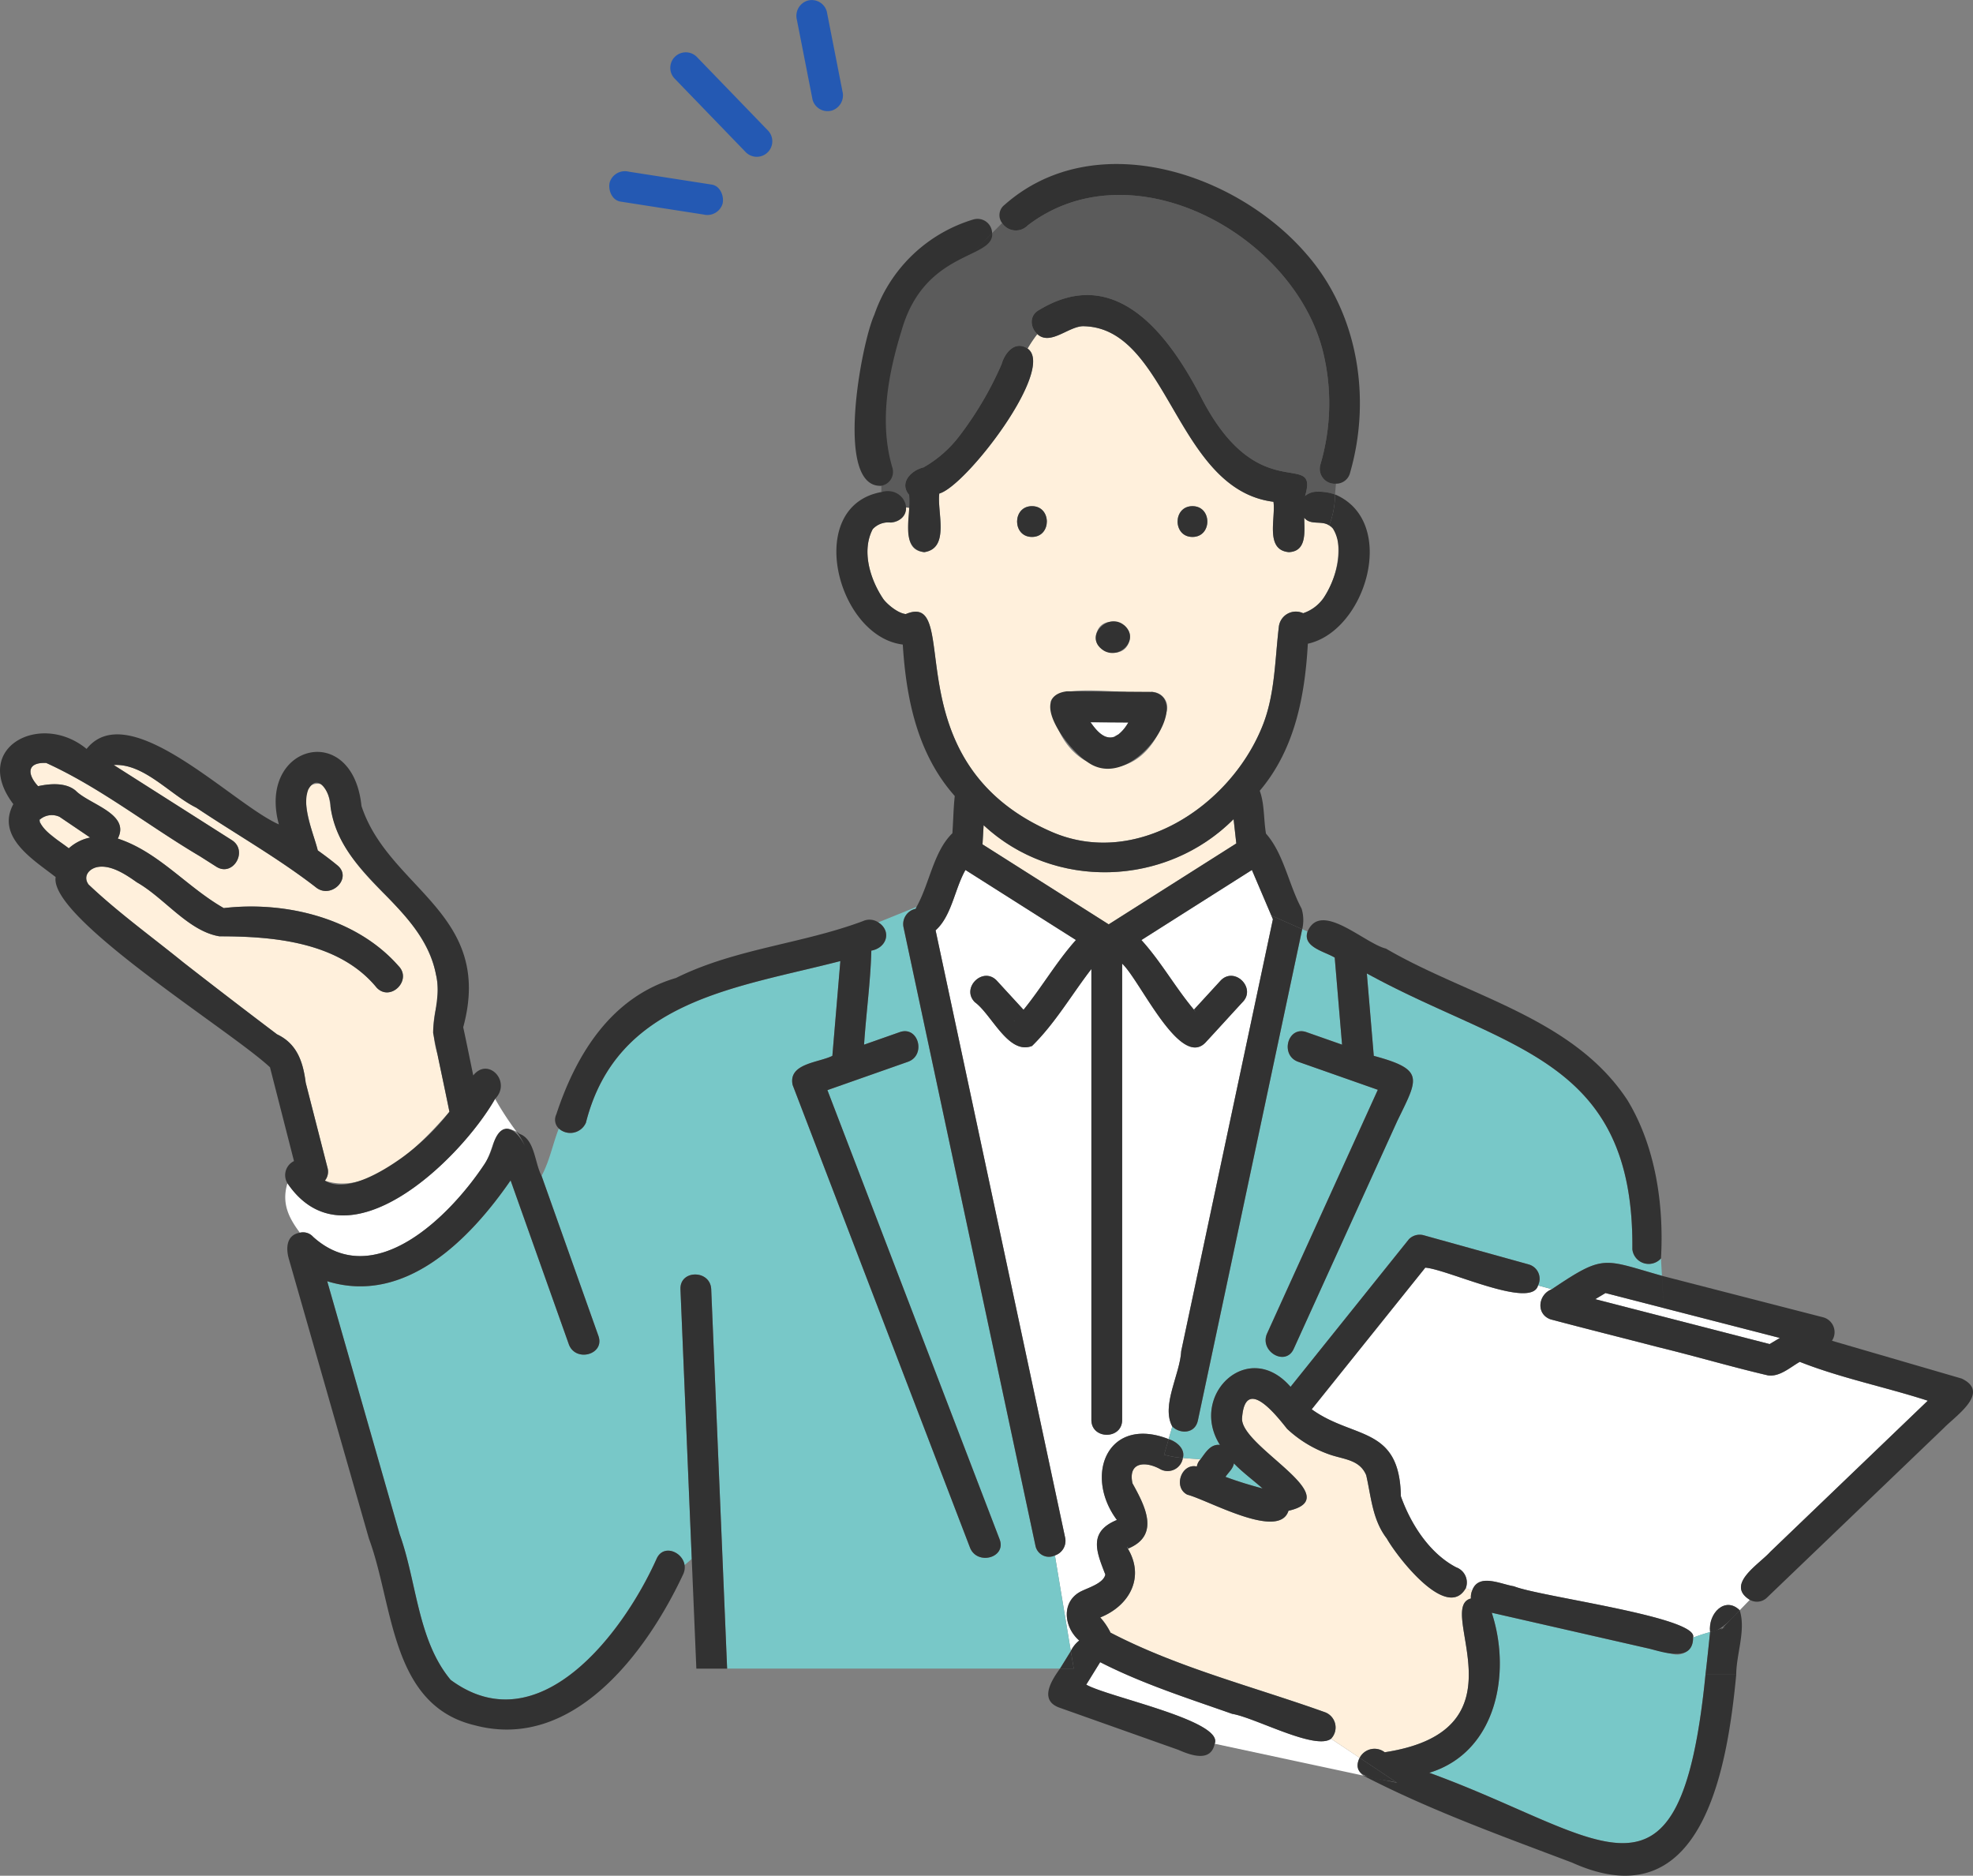 <svg xmlns="http://www.w3.org/2000/svg" xmlns:xlink="http://www.w3.org/1999/xlink" width="347.125" height="330" viewBox="0 0 347.125 330"><rect x="0" y="0" width="347.125" height="330" fill="#808080" stroke="none"/><defs><style>.a{fill:none;}.b{clip-path:url(#a);}.c{fill:#78c8c8;}.d{fill:#fff0dc;}.e{fill:#fff;}.f{fill:#5b5b5b;}.g{fill:#323232;}.h{fill:#2459b3;}</style><clipPath id="a"><rect class="a" width="347.125" height="330"/></clipPath></defs><g class="b"><path class="c" d="M139.922,118.488c-.2-.486-.235-.376-.123-.18a2.136,2.136,0,0,1,.123.18" transform="translate(70.381 59.505)"/><path class="c" d="M140.814,119.508c.075.069.156.123,0,0" transform="translate(70.925 60.193)"/><path class="c" d="M4.62,96l0,0,.012.044A.184.184,0,0,0,4.62,96" transform="translate(2.326 48.351)"/><path class="c" d="M4.615,96.116c.014.02.024.044.038.065a.384.384,0,0,0-.038-.065" transform="translate(2.324 48.411)"/><path class="c" d="M130.893,85.93a.456.456,0,0,0,.1-.066c-.032,0-.077.05-.1.066" transform="translate(65.928 43.248)"/><path class="c" d="M153.785,71.092c.056-.042.068-.054,0,0" transform="translate(77.458 35.789)"/><path class="c" d="M129.419,86.24c-.107-.051-.238-.117-.235-.113a.5.5,0,0,0,.235.113" transform="translate(65.067 43.38)"/><path class="c" d="M130.944,85.908l-.081.048c-.09.083-.125.134.081-.048" transform="translate(65.877 43.27)"/><path class="c" d="M4.679,96.234l.006.03c.1.308.072.152-.006-.03" transform="translate(2.357 48.471)"/><path class="c" d="M128.857,85.91c.144.126.095.081,0,0" transform="translate(64.902 43.271)"/><path class="d" d="M114.957,100.277l22.2,14.074,22.454-14.237-.478-4.272c-11.894,11.932-31.582,12.6-43.981,1.059l-.194,3.376" transform="translate(57.901 48.274)"/><path class="c" d="M155.747,61.626c.036.026.071.05.132.086-.051-.03-.1-.066-.147-.1l.015.014" transform="translate(78.438 31.032)"/><path class="c" d="M4.692,96.255a.745.745,0,0,0-.053-.1c.05.194.092.223.053.1" transform="translate(2.337 48.433)"/><path class="c" d="M4.664,95.809a.262.262,0,0,0-.056.2l.044-.039c.023-.1.038-.182.012-.162" transform="translate(2.321 48.255)"/><path class="c" d="M4.644,95.923l0-.012-.008.008,0,.009.008,0" transform="translate(2.335 48.308)"/><path class="c" d="M155.7,61.59l.062.042c-.072-.062-.092-.069-.062-.042" transform="translate(78.413 31.014)"/><path class="c" d="M4.675,96.227l.008.017a.056.056,0,0,0-.011-.029l0,.012" transform="translate(2.353 48.461)"/><path class="c" d="M4.65,95.922c-.011.006-.027.021-.042.032a.236.236,0,0,0,.015.081c.011-.038.018-.077.027-.113" transform="translate(2.321 48.314)"/><path class="c" d="M4.7,96.309c-.027-.093-.048-.186-.069-.28a.374.374,0,0,0,.069.28" transform="translate(2.328 48.367)"/><path class="c" d="M4.606,95.951l0,.011,0-.011" transform="translate(2.32 48.328)"/><path class="c" d="M4.616,96.056l.008-.035-.015-.063a.732.732,0,0,0,.008.1" transform="translate(2.321 48.332)"/><path class="d" d="M75.182,140.515a14.555,14.555,0,0,1-.123-8.618c1.173-8.042-4-14.605-9.482-19.814-4.352-4.377-8.24-8.792-9.221-15.138-.2-1.284-.439-3.176-1.65-3.961-5.3-.914-1.155,9.245-.594,11.667,1.186.848,2.352,1.72,3.469,2.646,2.689,2.224-1.162,6.033-3.825,3.827-6.643-5.138-14.019-9.312-21-13.98-4.639-2.286-9.2-7.833-14.541-7.517l20.778,13.219c2.934,1.868.215,6.55-2.732,4.675l-2.886-1.836C24.322,100.342,15.883,93.61,6.339,89.272c-3.4-.153-3.419,1.946-1.431,4.085,2.074-.456,4.846-.686,6.6.779,2.4,2.44,9.688,4.069,7.418,8.439,7.168,2.329,12.184,8.559,18.65,12.231,10.84-1.268,23.343,1.746,30.74,10.183,2.449,2.49-1.4,6.349-3.83,3.827-6.612-8.085-18.22-9.051-27.671-9.045-5.485-.911-9.667-6.741-14.521-9.493-1.8-1.274-4.406-3.058-6.773-2.725-1.618.23-2.8,1.642-1.738,3.1,5.18,4.912,11.132,9.207,16.707,13.73q8.172,6.388,16.455,12.629c3.525,1.648,4.591,4.9,5.042,8.5q1.915,7.482,3.831,14.962a2.506,2.506,0,0,1-.453,2.274c8.138,2.774,17.028-6.5,21.91-12.121q-1.047-5.055-2.09-10.111" transform="translate(1.796 44.96)"/><path class="d" d="M7.565,99.591c.732.544,1.465,1.072,2.2,1.612a7.937,7.937,0,0,1,3.75-1.892L8.144,95.67a3.207,3.207,0,0,0-3.476.483l-.008.026c.036-.012,0,.045-.015.048.2,1.505,1.862,2.425,2.92,3.365" transform="translate(2.34 48.044)"/><path class="c" d="M4.6,95.956l.014-.012v0l-.014.014" transform="translate(2.316 48.324)"/><path class="c" d="M118.611,119.585c.056-.066.137-.122.192-.194a.8.8,0,0,0-.192.194" transform="translate(59.741 60.134)"/><path class="e" d="M38.28,152.848c10.76,9.7,24.077-3.657,30.1-12.73,1.815-2.43,1.535-7.807,5.688-5.776a53.3,53.3,0,0,1-3.771-5.776c-6.09,10.645-26.108,30.186-36.535,14.849-1.108,3.622.344,6.225,2.186,8.7a2.373,2.373,0,0,1,2.332.731" transform="translate(16.811 64.756)"/><path class="e" d="M175.2,211.306l-5.036-3.358c-2.786,2.083-13.4-3.731-17.4-4.383-7.831-2.758-15.811-5.3-23.22-9.091l-2.446,3.953c3.753,2.182,24.2,6.315,22.6,10.4l26.108,5.594a2.345,2.345,0,0,1-.607-3.119" transform="translate(64.017 97.952)"/><path class="d" d="M193.948,198.793a3.033,3.033,0,0,1,.221-1.41l-1.119-.413c-3.283,5.863-12.094-5.5-13.9-8.735-2.531-3.293-2.734-7.27-3.616-11.126-1.147-2.77-3.949-2.774-6.448-3.651a21.029,21.029,0,0,1-7.475-4.517c-2.074-2.621-7.386-9.281-7.921-1.919-.454,5,18.785,13.933,8.166,16.334-1.638,5.23-14.085-1.869-17.792-2.83-2.52-1.247-1.093-5.564,1.665-4.958a2.471,2.471,0,0,1,.648-1.265c-1.036-.087-2.072-.138-3.107-.235a2.706,2.706,0,0,1-3.992,1.955c-2.591-1.43-5.688-1.286-4.87,2.5,2.149,3.887,4.982,9.153-.812,11.5,2.979,4.989.368,10-4.858,12.1a11.662,11.662,0,0,1,1.807,2.672c11.92,6.2,25.114,9.491,37.718,14a2.858,2.858,0,0,1,1.078,4.666l5.034,3.358a2.941,2.941,0,0,1,4.407-.979c25.578-3.911,8.783-25.409,15.169-27.053" transform="translate(64.84 82.434)"/><path class="e" d="M168.314,109.7l.221.1-3.416-8.009-19.442,12.327c3.419,3.752,5.959,8.339,9.242,12.249q2.362-2.571,4.72-5.143c2.447-2.5,6.3,1.349,3.827,3.828-2.186,2.368-4.349,4.764-6.541,7.127-4.5,4.591-11.518-11.048-14.634-13.912v80.275c0,3.489-5.413,3.483-5.413,0V119.211c-3.464,4.49-6.394,9.583-10.442,13.539-4.158,1.635-7.085-5.534-10.061-7.7-2.474-2.474,1.38-6.329,3.828-3.828l4.738,5.162c3.218-3.958,5.834-8.5,9.218-12.273l-19.437-12.323c-1.905,3.343-2.409,8.073-5.254,10.619l14.932,70q3.927,18.4,7.851,36.8a2.7,2.7,0,0,1-1.789,3.171l2.8,16.829a5.149,5.149,0,0,1,1.481-1.854c-2.849-2.459-3.2-7.147.629-8.8,1.2-.565,3.681-1.359,3.958-2.812-1.511-3.916-3.09-7.493,2.038-9.6-5.9-7.924-1.559-18.388,9.1-14.226l.644-2.216c-2-3.66,1.361-9.169,1.57-13.274q8.068-37.985,16.133-75.97c-.095-.221-.188-.442-.283-.663Z" transform="translate(55.136 51.268)"/><path class="e" d="M234.147,198.316l27.723-26.585c-7.43-2.406-15.3-3.98-22.519-6.836-1.714.968-3.54,2.684-5.622,2.376-6.43-1.5-12.808-3.392-19.241-4.952-6.324-1.647-12.67-3.227-18.982-4.9-2.625-.932-2.2-4.4.236-5.309l-2.443-.662c-1.167,4.281-15.928-2.861-19.836-3.126q-9.99,12.459-19.982,24.917c7.321,5.3,15.488,2.875,15.685,15.3,1.738,4.89,5.046,10.069,9.751,12.511a2.828,2.828,0,0,1,1.672,3.658l1.119.414c1.12-3.1,4.994-1.113,7.353-.74,4.511,1.853,32.624,5.409,31.505,9.033a28.712,28.712,0,0,1,3.006-.982c-.394-3.3,2.651-6.344,5.2-3.842l1.773-1.833c-4.338-2.705,1.624-6.224,3.6-8.434" transform="translate(77.304 74.704)"/><path class="d" d="M184.288,76.089a4.464,4.464,0,0,0-.9-2.317c.024.024.068.071.153.156a3.173,3.173,0,0,0-.806-.71,7.665,7.665,0,0,1-.61,1.132,7.665,7.665,0,0,0,.61-1.132c-1.349-.938-3.3.048-4.394-1.368.01,2.316.544,5.927-2.707,6.064-4.255-.385-2.281-6-2.707-8.86-17.225-2.186-18.382-30.394-33.243-30.882-2.627-.206-5.964,3.553-8.311,1.377a23.331,23.331,0,0,0-1.713,2.544c5.043,3.5-10.753,24.157-15.522,25.508-.433,3.216,1.917,9.631-2.643,10.312-4.1-.31-2.353-5.6-2.707-8.345a2.745,2.745,0,0,0-.522.1,2.709,2.709,0,0,1-2.674,3.042,3.731,3.731,0,0,0-3.174,1.161c-2.006,3.825-.451,8.837,1.824,12.232.472.723,2.459,2.556,4,2.707,10.251-4.328-2.871,25.856,25.556,38.272,14.807,6.521,31.281-4.335,37.033-18.194,2.392-5.654,2.322-11.921,3.052-17.931a3.013,3.013,0,0,1,4.261-2.293,7.151,7.151,0,0,0,3.586-2.668,15.317,15.317,0,0,0,2.552-9.9m-53.844-.851c-3.489,0-3.484-5.413,0-5.413s3.483,5.413,0,5.413m11.473,16.6c1.253-3.281,7.082-1.346,5.523,2.086-1.253,3.281-7.084,1.344-5.523-2.086m12.244,14.092c-3.973,14.784-18.748,11.891-20.406-1.737,1.024-3.514,14.056-1.071,17.8-1.69a2.735,2.735,0,0,1,2.61,3.427m4.519-30.689c-3.489,0-3.483-5.413,0-5.413s3.482,5.413,0,5.413" transform="translate(51.121 19.223)"/><path class="f" d="M108.584,76.038c0-.108-.591-.364-.577-.468-1.8-2.167.374-4.294,2.537-4.83a20.772,20.772,0,0,0,6.349-5.574,60.407,60.407,0,0,0,7.388-12.578c.564-2,2.349-4.225,4.568-2.758a23.172,23.172,0,0,1,1.711-2.544c-1.216-1.135-1.513-3.269.373-4.264,13.614-8.212,22.943,4.681,28.591,15.656,10.1,19.434,20.6,8.682,18.149,17.1,1.428-1.21,3.625-.792,5.276-.256.044-.653.093-1.293.17-1.916a2.622,2.622,0,0,1-2.753-3.335,38.155,38.155,0,0,0,.453-19.942c-5.147-20.579-33.633-36.166-51.931-22.166a2.9,2.9,0,0,1-4.511-.414c-.55.55-1.153,1.155-1.759,1.759.123,1.177-2.421,1.517-3.878,1.944-15.237,4.633-17.33,25.817-14.216,39.509.505,1.7-.068,2.687-1.4,3.021v1.095c1.785-.332,3.111.54,3.343,2.622.182-.05,2.328.29,2.493.277,0-.474-.37-1.465-.37-1.938" transform="translate(51.938 11.488)"/><path class="c" d="M166.313,220.208a2.419,2.419,0,0,1-3.43-1.734q-7.673-35.971-15.348-71.942-3.925-18.4-7.851-36.8a2.746,2.746,0,0,1,2.14-3.287c.042-.114.095-.224.141-.337l-6.724,2.722c2.374,1.517,1.534,4.469-1.226,4.976-.137,5.5-.919,11.035-1.278,16.545l6.269-2.206c3.3-1.159,4.7,4.072,1.439,5.221l-14.156,4.98q15.148,39.512,30.295,79.023c1.251,3.261-3.985,4.66-5.219,1.439q-10.339-26.967-20.677-53.934-5.26-13.718-10.518-27.436c-.821-3.825,4.588-3.886,6.989-5.123l1.407-16.676c-18.44,4.774-39.3,6.888-44.76,28.427a3,3,0,0,1-4.773,1.032c-1.057,2.684-1.6,5.669-3.034,8.335q5,14.083,10.005,28.164c1.17,3.295-4.061,4.7-5.221,1.439q-5.116-14.4-10.234-28.807c-7.126,10.342-18.531,21.988-32.264,17.742l12.744,44.51C54.055,224.87,54.16,235.093,60,242.1c15.55,11.461,30.4-8.3,36.239-21.33,1.191-2.615,4.564-1.2,4.908,1.146l1.275-1.093q-.992-23.721-1.986-47.441c-.146-3.49,5.267-3.472,5.413,0q1.4,33.368,2.794,66.735h58.562q.954-1.543,1.91-3.084Z" transform="translate(19.284 53.442)"/><path class="c" d="M148.1,165.886q-3.108,14.634-6.215,29.269c-.5,2.362-3.156,2.389-4.5,1.056l-.644,2.218c1.507.46,2.959,1.8,2.5,3.316,1.036.095,2.071.146,3.107.235.869-1.153,1.741-2.729,3.421-2.535-5.531-8.751,4.968-18.823,12.422-10.219L179,163.265a2.656,2.656,0,0,1,2.634-.7q9.216,2.562,18.432,5.123a2.612,2.612,0,0,1,1.66,3.695l2.445.66c9.27-6.24,9-5.26,19.358-2.35l-.176-3.075a2.89,2.89,0,0,1-5.037-1.609c.341-33.839-22.2-35.048-46.715-48.522l1.223,14.5c9.063,2.463,7.792,3.913,4.134,11.455q-9.11,20.049-18.222,40.1c-1.441,3.17-6.1.415-4.675-2.732q9.735-21.425,19.471-42.852l-13.993-4.923c-3.27-1.15-1.854-6.379,1.439-5.221l6.267,2.206q-.645-7.66-1.292-15.319c-1.789-1.08-5.7-1.848-4.782-4.573l-.938-.417L148.1,165.886" transform="translate(68.871 54.76)"/><path class="c" d="M210.266,196l-32.042-7.308c3.478,10.611.844,24.529-10.99,28.153,31,11.266,44.107,27.486,48.593-17.262h0c.295-2.5.552-5,.815-7.5a28.487,28.487,0,0,0-3.006.98,2.785,2.785,0,0,1-3.37,2.932" transform="translate(84.232 95.041)"/><path class="c" d="M131.993,181.291c.14-.116-.266-.629,0,0" transform="translate(66.435 91.157)"/><path class="c" d="M144.87,171.222c-.146.944-.977,1.594-1.478,2.368,2.137.8,4.319,1.462,6.523,2.042-1.668-1.481-3.5-2.806-5.045-4.41" transform="translate(72.223 86.24)"/><path class="c" d="M130.463,86.214c.3-.11-.075-.038-.12.036.041-.012.08-.026.12-.036" transform="translate(65.651 43.395)"/><path class="e" d="M133.733,85.352c.183-.26.347-.532.513-.8L127.6,84.5c.9,1.283,2.31,3.107,4.072,2.6a5.123,5.123,0,0,0,2.065-1.749" transform="translate(64.267 42.563)"/><path class="c" d="M130.271,86.291a.619.619,0,0,1,.108-.072l-.057.018c-.017.018-.042.029-.051.054" transform="translate(65.614 43.426)"/><path class="e" d="M198.714,153.929l.029.493-.029-.493-10.257-2.64-1.806,1.077,30.678,7.9,1.8-1.077q-10.208-2.63-20.42-5.257" transform="translate(94.012 76.201)"/><path class="g" d="M155.08,107.776q-8.068,37.985-16.133,75.97c-.214,4.135-3.567,9.584-1.57,13.274l1.287-4.436-1.287,4.436c1.346,1.334,4,1.307,4.5-1.057q9.178-43.216,18.354-86.434l-5.436-2.416c.095.221.188.442.283.663" transform="translate(68.875 53.95)"/><path class="g" d="M185.739,58.112c-.045-.017-.1-.029-.141-.045a15.626,15.626,0,0,1-1.028,5.436,2.1,2.1,0,0,1,.251.161c-.041-.045.156.117.209.14-.062-.036-.1-.06-.132-.086.165.144.32.338.48.493-.086-.086-.129-.131-.153-.156,2.245,3.7.331,9.248-1.654,12.22a7.148,7.148,0,0,1-3.586,2.668,3.015,3.015,0,0,0-4.263,2.295c-.729,6.009-.659,12.278-3.052,17.931-5.75,13.858-22.226,24.717-37.033,18.193-28.468-12.456-15.258-42.536-25.555-38.27-1.537-.146-3.537-1.989-4-2.708-2.275-3.392-3.831-8.407-1.824-12.232a3.736,3.736,0,0,1,3.174-1.161c4.7-.58,2.666-6.6-1.662-5.365v0c-13.625,2.528-7.848,25.408,3.774,26.829.6,9.545,2.571,19.247,9.145,26.65-.236,2.17-.259,4.37-.418,6.55-3.319,3.21-4.013,8.866-6.308,12.954l1.737-.7-1.737.7c-.047.113-.1.223-.141.337a2.745,2.745,0,0,0-2.138,3.287q3.925,18.4,7.851,36.8l15.347,71.942a2.419,2.419,0,0,0,3.43,1.734l-1.4-8.374,1.4,8.374a2.7,2.7,0,0,0,1.789-3.173q-3.925-18.4-7.851-36.8l-14.932-70c2.845-2.547,3.349-7.276,5.254-10.619q9.719,6.16,19.437,12.323c-3.385,3.777-6,8.315-9.218,12.271l-4.738-5.161c-2.442-2.5-6.308,1.352-3.827,3.827,2.973,2.168,5.9,9.33,10.06,7.7,4.048-3.958,6.977-9.051,10.442-13.541v79.329c0,3.484,5.413,3.49,5.413,0V140.591c3.107,2.854,10.13,18.5,14.632,13.913,2.194-2.365,4.356-4.759,6.544-7.129,2.465-2.475-1.377-6.33-3.828-3.827q-2.359,2.571-4.72,5.141c-3.281-3.91-5.822-8.5-9.242-12.247l19.443-12.327,3.416,8.009,5.436,2.416a6.915,6.915,0,0,0-.117-3.637c-2.265-4.2-3.14-9.67-6.258-13.181-.432-2.474-.238-5.192-1.1-7.542,6.165-7.261,7.942-16.629,8.463-25.869,10.242-2.26,15.885-21.358,4.937-26.2m-56.55,92.547c-.035.042-.1.074-.125.12a.75.75,0,0,1,.192-.194c-.023.024-.047.048-.068.074m33.261.1c.158.123.077.069,0,0m-1.436-1.708a2.055,2.055,0,0,0-.125-.18c-.11-.194-.078-.3.125.18m-13.948-16.19-1.3.823-22.2-14.074.194-3.376c12.4,11.542,32.088,10.872,43.981-1.059l.478,4.272-21.157,13.414m34.888-54.922L182,77.9l-.047.036" transform="translate(49.289 28.94)"/><path class="g" d="M170.615,69.13a3.234,3.234,0,0,0-1.806.747c2.466-8.407-8.046,2.335-18.149-17.1-5.64-10.969-14.995-23.871-28.592-15.653-1.886,1-1.589,3.128-.373,4.263a14.661,14.661,0,0,1,1.131-1.287,14.661,14.661,0,0,0-1.131,1.287c2.346,2.174,5.687-1.58,8.311-1.376,14.819.454,16.07,28.735,33.243,30.881.426,2.858-1.546,8.478,2.707,8.86,3.252-.138,2.717-3.746,2.707-6.063,1.095,1.416,3.046.429,4.394,1.368a15.626,15.626,0,0,0,1.028-5.436,8.482,8.482,0,0,0-3.469-.49" transform="translate(60.802 17.387)"/><path class="g" d="M143.154,216.61,112.86,137.588l14.156-4.98c3.264-1.149,1.859-6.382-1.439-5.221l-6.269,2.206c.359-5.511,1.14-11.043,1.278-16.545,2.759-.507,3.6-3.46,1.225-4.976l-6.391,2.586,6.391-2.586a2.78,2.78,0,0,0-2.716-.211c-10.763,4.021-22.468,4.828-32.885,10-11.342,3.322-17.549,13.356-21.054,24.011a2.117,2.117,0,0,0,.448,2.471,11.972,11.972,0,0,1,2.606-4.216,11.972,11.972,0,0,0-2.606,4.216,3,3,0,0,0,4.771-1.032c5.452-21.539,26.332-23.657,44.76-28.427q-.7,8.336-1.406,16.674c-2.407,1.206-7.806,1.322-6.989,5.123q5.26,13.72,10.518,27.436,10.337,26.969,20.677,53.935c1.233,3.219,6.469,1.822,5.219-1.439" transform="translate(32.714 54.197)"/><path class="g" d="M211.786,139.384c-9.547-14.632-28.165-18.322-42.528-26.728-3.771-.911-11.478-8.511-13.795-2.991l2.95,1.313-2.95-1.313c-.92,2.726,2.988,3.492,4.78,4.573q.645,7.66,1.293,15.319l-6.27-2.2c-3.29-1.159-4.706,4.069-1.439,5.219l14,4.923q-9.737,21.427-19.473,42.852c-1.43,3.147,3.233,5.9,4.673,2.732q9.112-20.051,18.225-40.1c3.628-7.475,4.946-9.019-4.135-11.453q-.611-7.252-1.222-14.5c24.558,13.491,47.049,14.683,46.715,48.521a2.889,2.889,0,0,0,5.036,1.609l-.179-3.132.179,3.132c.535-9.315-.916-19.576-5.855-27.765" transform="translate(74.585 54.232)"/><path class="g" d="M98.6,207.7c-5.822,13.026-20.7,32.8-36.239,21.331-5.843-7.012-5.947-17.235-8.974-25.629L40.639,158.892c13.738,4.245,25.135-7.4,32.264-17.74l10.236,28.807c1.158,3.26,6.389,1.855,5.219-1.439q-5-14.083-10.005-28.164a11.852,11.852,0,0,1-3.382,3.989,11.852,11.852,0,0,0,3.382-3.989c-1.232-2.31-1.162-6.437-3.9-7.4a3.146,3.146,0,0,0-.5-.374,12.672,12.672,0,0,1,2.528,7.251c.406-4.2-4.409-11.951-6.649-4.977a12.645,12.645,0,0,1-1.567,3.5c-6.015,9.07-19.349,22.436-30.1,12.732a2.371,2.371,0,0,0-2.331-.731c2.045,2.75,4.559,5.347,4.559,9.024,0-3.676-2.514-6.273-4.559-9.024-2.421.4-2.474,2.77-1.94,4.625q7.042,24.59,14.082,49.181c4.361,11.754,3.768,29.335,18.637,32.857,17.271,4.586,30.221-12.805,36.663-26.588,1.435-3.147-3.23-5.9-4.673-2.732" transform="translate(16.93 66.515)"/><path class="g" d="M140.4,59.22c-3.483,0-3.489,5.413,0,5.413s3.489-5.413,0-5.413" transform="translate(69.4 29.828)"/><path class="g" d="M121.623,64.633c3.483,0,3.489-5.413,0-5.413s-3.489,5.413,0,5.413" transform="translate(59.942 29.828)"/><path class="g" d="M155.966,61.852c-.026-.029-.027-.029,0,0" transform="translate(78.546 31.143)"/><path class="g" d="M155.691,61.585c.014.012.038.029.077.056a.709.709,0,0,0-.077-.056" transform="translate(78.418 31.019)"/><path class="g" d="M129.568,77.823c2.728,1.674,6.293-1.729,3.857-4.251-2.887-2.818-7.529,1.836-3.857,4.251" transform="translate(64.578 36.614)"/><path class="g" d="M171,35.087c-12.455-14.506-37.455-22.615-53.173-8.706a2.274,2.274,0,0,0-.415,3.191c.489-.49.938-.938,1.3-1.3-.359.359-.809.807-1.3,1.3a2.9,2.9,0,0,0,4.51.414c18.3-14,46.779,1.585,51.931,22.166a38.155,38.155,0,0,1-.453,19.942,2.622,2.622,0,0,0,2.753,3.335c.244-1.991.807-3.788,2.7-5.051-1.9,1.263-2.46,3.06-2.7,5.051a2.508,2.508,0,0,0,2.468-1.9C182.4,60.481,180.07,45.476,171,35.087" transform="translate(58.901 9.666)"/><path class="g" d="M121.233,31.058l2.956-2.956a2.57,2.57,0,0,0-3.322-2.379,26.446,26.446,0,0,0-17.4,16.754c-2.253,4.854-7.129,30.486,1.225,30.1v0a2.5,2.5,0,0,0,1.934-3.239c-2.34-7.908-.726-16.5,1.668-24.2,4.1-14.16,16.306-12.381,15.9-17.032l-2.956,2.956" transform="translate(50.364 12.894)"/><path class="g" d="M127.434,40.937c-1.466,2.478-2.77,5.337-4.678,8.2,1.908-2.861,3.212-5.72,4.678-8.2-2.227-1.459-4,.755-4.568,2.758a60.406,60.406,0,0,1-7.388,12.578,20.809,20.809,0,0,1-6.349,5.574c-2.156.526-4.34,2.674-2.537,4.83.49,3.135-1.86,9.5,2.674,10.081,4.562-.683,2.209-7.093,2.643-10.314,4.7-1.283,20.587-22.008,15.524-25.507" transform="translate(53.352 20.382)"/><path class="g" d="M125.774,80.886c-6.939.926.4,10.335,3.419,12.253,7.982,6.3,19.354-11.084,11.587-12.156q-7.5-.05-15.007-.1m6.093,7.556c.095.08.144.125,0,0m.492.325s.128.062.235.113a.5.5,0,0,1-.235-.113m2.824-.556c-.066.062-.132.122-.2.18.084-.045.036,0-.054.048-.206.182-.171.129-.081.047-.159.092-.389.218-.573.322.233,0-.277.111-.281.17.009-.024.035-.035.051-.054-1.762.51-3.171-1.313-4.07-2.6l6.648.044a7.531,7.531,0,0,1-1.439,1.841" transform="translate(61.893 40.74)"/><path class="g" d="M130.3,86.27a1.064,1.064,0,0,0,.23-.116.353.353,0,0,0-.23.116" transform="translate(65.631 43.394)"/><path class="g" d="M130.92,85.924c.017-.014.035-.029.054-.047a.475.475,0,0,0-.135.095l.081-.048" transform="translate(65.9 43.254)"/><path class="g" d="M87.829,218.459q-1.4-33.368-2.8-66.736c-.144-3.47-5.559-3.488-5.413,0q1.029,24.545,2.056,49.086,1.6-3.2,3.206-6.41-1.6,3.207-3.206,6.41l.74,17.65Z" transform="translate(40.101 75.105)"/><path class="g" d="M83.263,145.981c-.589-2.825-1.153-5.654-1.765-8.475,5.46-20.1-13.109-24.3-17.9-38.924-1.556-15.168-18.372-10.8-14.532,3.239-8.178-3.588-26.356-22.638-33.833-13.283-8.1-6.682-20.415-.215-12.886,9.717-3.113,5.806,3.555,9.795,7.445,12.831C8.607,118.328,40.647,138.12,47.5,144.553q2.111,8.248,4.224,16.5a2.746,2.746,0,0,0-1.153,3.9,12.013,12.013,0,0,1,.732-1.822,12.013,12.013,0,0,0-.732,1.822C61.01,180.283,81,160.767,87.107,150.106a11.1,11.1,0,0,1-1.219-5.018,11.1,11.1,0,0,0,1.219,5.018c2.946-2.989-1.209-7.457-3.843-4.125M12.108,106.03c-1.768-1.392-3.955-2.532-5.075-4.558.071.177.117.37.009.047.009.141-.054-.158-.1-.209.012.017.023.036.035.056a1.073,1.073,0,0,1-.03-.232.317.317,0,0,1-.009.036c-.006-.039,0-.074-.009-.108l0,.009v-.021l-.014.012.014-.014c-.014-.176.12-.317.045-.039L6.982,101l0,.011-.008,0c-.008.036-.017.074-.026.113l.011.041c.008-.041.018-.08.029-.119.018,0,.051-.059.015-.048l.008-.024a3.2,3.2,0,0,1,3.476-.483l5.376,3.64a7.948,7.948,0,0,0-3.752,1.892m58.358,54.6c-3.049,2.161-9.539,6.191-13.308,3.866a2.506,2.506,0,0,0,.453-2.274q-1.915-7.482-3.831-14.962c-.466-3.622-1.5-6.834-5.042-8.5q-8.273-6.255-16.455-12.631c-5.576-4.522-11.53-8.818-16.709-13.729-1.057-1.46.122-2.872,1.74-3.1,2.365-.335,4.971,1.451,6.773,2.723,4.849,2.747,9.037,8.586,14.521,9.494,9.449-.007,21.06.959,27.672,9.045,2.413,2.516,6.291-1.332,3.827-3.828-7.4-8.437-19.9-11.449-30.74-10.181-6.464-3.672-11.481-9.9-18.649-12.231,2.271-4.371-5.022-6-7.418-8.44-1.752-1.465-4.523-1.235-6.6-.779-1.953-2.113-2.01-4.24,1.433-4.085,9.545,4.338,17.982,11.07,27.036,16.416l2.886,1.836c2.947,1.875,5.666-2.807,2.732-4.673L20.009,91.372c5.34-.314,9.9,5.231,14.541,7.517,6.982,4.667,14.359,8.842,21,13.98,2.665,2.207,6.514-1.6,3.828-3.827-1.119-.926-2.284-1.8-3.47-2.646-.723-3.049-2.911-7.539-1.653-10.733,1.8-3.245,4.006,1.006,3.895,3.028,1.642,12.545,16.276,17.337,18.549,29.54.889,3.443-.456,6.864-.5,10.252.9,4.634,1.95,9.252,2.871,13.886a41.177,41.177,0,0,1-8.6,8.257" transform="translate(0 43.217)"/><path class="g" d="M254.365,168.113l-22.836-6.654a2.71,2.71,0,0,0-1.478-4.107q-14.217-3.658-28.43-7.318l.323,5.675,20.421,5.255-1.806,1.077-30.677-7.9q.9-.539,1.8-1.077,5.129,1.319,10.257,2.64l-.323-5.675c-10.374-2.919-10.1-3.879-19.358,2.35l6.273,1.7-6.273-1.7c-2.428.914-2.865,4.377-.236,5.309,6.314,1.68,12.659,3.258,18.982,4.9,6.433,1.561,12.81,3.454,19.243,4.953,2.083.308,3.905-1.407,5.621-2.376,7.218,2.854,15.089,4.43,22.52,6.836Q234.53,185.3,220.666,198.6c-1.982,2.21-7.939,5.729-3.6,8.434l4.356-4.508-4.356,4.508a2.534,2.534,0,0,0,3.075-.43q15.534-14.893,31.064-29.788c2.159-2.213,8.254-6.261,3.162-8.7" transform="translate(90.782 74.422)"/><path class="g" d="M196.7,152.2l4.365,1.179a2.613,2.613,0,0,0-1.662-3.695q-9.216-2.56-18.432-5.123a2.653,2.653,0,0,0-2.633.7q-10.409,12.98-20.818,25.959c-7.46-8.609-17.951,1.477-12.422,10.219-1.68-.194-2.55,1.382-3.419,2.535a16.921,16.921,0,0,1,3.989.737,16.921,16.921,0,0,0-3.989-.737,2.455,2.455,0,0,0-.648,1.263c-2.753-.6-4.189,3.711-1.665,4.958,3.711.959,16.133,8.061,17.791,2.83,10.61-2.413-8.6-11.3-8.166-16.334.546-7.352,5.836-.716,7.92,1.92a21.048,21.048,0,0,0,7.476,4.517c2.5.875,5.3.881,6.448,3.649.881,3.855,1.089,7.836,3.616,11.126,1.857,3.278,10.578,14.571,13.9,8.736l-4.74-1.752,4.74,1.752a2.83,2.83,0,0,0-1.672-3.66c-4.705-2.44-8.013-7.619-9.751-12.509-.207-12.437-8.36-9.989-15.685-15.3l19.982-24.917c3.879.268,18.73,7.4,19.835,3.126Zm-44.1,36.9c-2.2-.58-4.386-1.245-6.523-2.042.5-.774,1.332-1.424,1.478-2.368,1.543,1.6,3.377,2.929,5.045,4.41" transform="translate(69.535 72.766)"/><path class="g" d="M205.3,188.7c-2.553-2.5-5.592.54-5.2,3.843,1.893-.054,4.046-2.606,5.2-3.843" transform="translate(100.77 94.582)"/><path class="g" d="M205.565,188.395l-3.022,3.126c.3-.116.594-.23.869-.367a4.737,4.737,0,0,0-1.971,1.508l1.1-1.141c-.693.271-1.428.5-2.177.717-.265,2.5-.522,5-.816,7.5h5.409c.024-3.646,1.741-7.909.607-11.339" transform="translate(100.508 94.89)"/><path class="g" d="M159.211,205.668c-1.982,4.074,4.485,3.586,6.607,4.4Z" transform="translate(80.003 103.59)"/><path class="g" d="M219.931,201.469c-4.476,44.8-17.682,28.477-48.591,17.264,11.835-3.628,14.465-17.542,10.989-28.155l27.829,6.347c2.692.725,7.627,2.293,7.585-1.971a5.369,5.369,0,0,0-2.97,2.446,5.369,5.369,0,0,1,2.97-2.446c1.206-3.592-27.116-7.215-31.506-9.034-2.359-.373-6.234-2.356-7.353.741l10.408,3.846-10.408-3.846a3.052,3.052,0,0,0-.22,1.41c-6.37,1.645,10.381,23.173-15.169,27.053a2.94,2.94,0,0,0-4.407.979l6.607,4.4,5.21,1.117-5.21-1.117,4.857,3.239-4.857-3.239-6-1.286c11.748,6.094,24.415,10.64,36.775,15.324,22.915,10.326,27.3-16.528,28.871-33.076Z" transform="translate(80.128 93.155)"/><path class="g" d="M139.5,171.695c.459-1.522-.992-2.854-2.5-3.316l-.8,2.735a17.434,17.434,0,0,0,3.295.58" transform="translate(68.605 84.808)"/><path class="g" d="M171.324,216.742c-12.6-4.511-25.8-7.806-37.718-14a11.712,11.712,0,0,0-1.807-2.672c5.227-2.1,7.837-7.114,4.858-12.1,5.8-2.359,2.959-7.607.81-11.5-.816-3.774,2.283-3.931,4.872-2.5a2.706,2.706,0,0,0,3.992-1.955,17.387,17.387,0,0,1-3.295-.58L142.58,173l.457-1.574a11.237,11.237,0,0,1-3.143-1.456,11.237,11.237,0,0,0,3.143,1.456l.794-2.735c-10.675-4.162-14.99,6.311-9.1,14.226-5.138,2.122-3.546,5.681-2.037,9.6-.278,1.452-2.758,2.246-3.959,2.812-3.828,1.645-3.479,6.347-.629,8.8a5.146,5.146,0,0,0-1.48,1.854l.514,3.084h0l.236,1.415-.236-1.415h-2.424c-1.517,2.1-3.693,5.531-.161,6.849l20.987,7.445c2.161.947,5.719,2.255,6.394-1.074l-7.234-1.55,7.234,1.55c1.654-4.054-18.873-8.243-22.6-10.4q1.225-1.978,2.448-3.953c7.407,3.792,15.387,6.333,23.22,9.091,4.018.66,14.607,6.464,17.4,4.383l-3.655-2.436,3.655,2.436a2.858,2.858,0,0,0-1.078-4.666m-34.672-28.786c-.266-.629.14-.116,0,0" transform="translate(61.775 84.492)"/><path class="g" d="M125.934,193.179l-1.91,3.086h2.424Z" transform="translate(62.468 97.3)"/><path class="g" d="M4.638,96.153a.534.534,0,0,0,.035.065c-.011-.023-.023-.044-.035-.065" transform="translate(2.336 48.43)"/><path class="g" d="M4.626,96.03a2.021,2.021,0,0,0,.077.295c-.011-.057-.035-.155-.075-.3l0,.006" transform="translate(2.33 48.365)"/><path class="g" d="M4.679,96.24l.011.032a.149.149,0,0,0-.015-.048l0,.017" transform="translate(2.354 48.465)"/><path class="g" d="M4.653,95.916c-.018.015-.03.027-.044.039v0a.435.435,0,0,1,.042-.032l0-.009" transform="translate(2.321 48.311)"/><path class="g" d="M4.608,95.957l.015.063,0,0c-.008-.023-.009-.033-.017-.059" transform="translate(2.321 48.331)"/><path class="g" d="M4.68,96.236a.117.117,0,0,0-.018-.039l.018.039" transform="translate(2.348 48.452)"/><path class="h" d="M101.286,16.1,98.872,3.789Q98.7,2.9,98.523,2.012A2.746,2.746,0,0,0,95.166.105a2.8,2.8,0,0,0-1.907,3.358q1.209,6.155,2.415,12.311.174.891.349,1.779a2.745,2.745,0,0,0,3.356,1.907,2.8,2.8,0,0,0,1.907-3.358" transform="translate(46.939 0)"/><path class="h" d="M84.617,8.507,83.062,6.9a2.729,2.729,0,0,0-3.86,3.858L90.191,22.127l1.555,1.609a2.729,2.729,0,0,0,3.86-3.858L84.617,8.507" transform="translate(39.5 3.077)"/><path class="h" d="M89.319,22.374l-12.79-1.991L74.713,20.1a2.8,2.8,0,0,0-3.358,1.907c-.3,1.305.4,3.122,1.907,3.356q6.394,1,12.789,1.991l1.816.283a2.8,2.8,0,0,0,3.358-1.905c.3-1.305-.4-3.123-1.907-3.358" transform="translate(35.906 10.102)"/></g></svg>